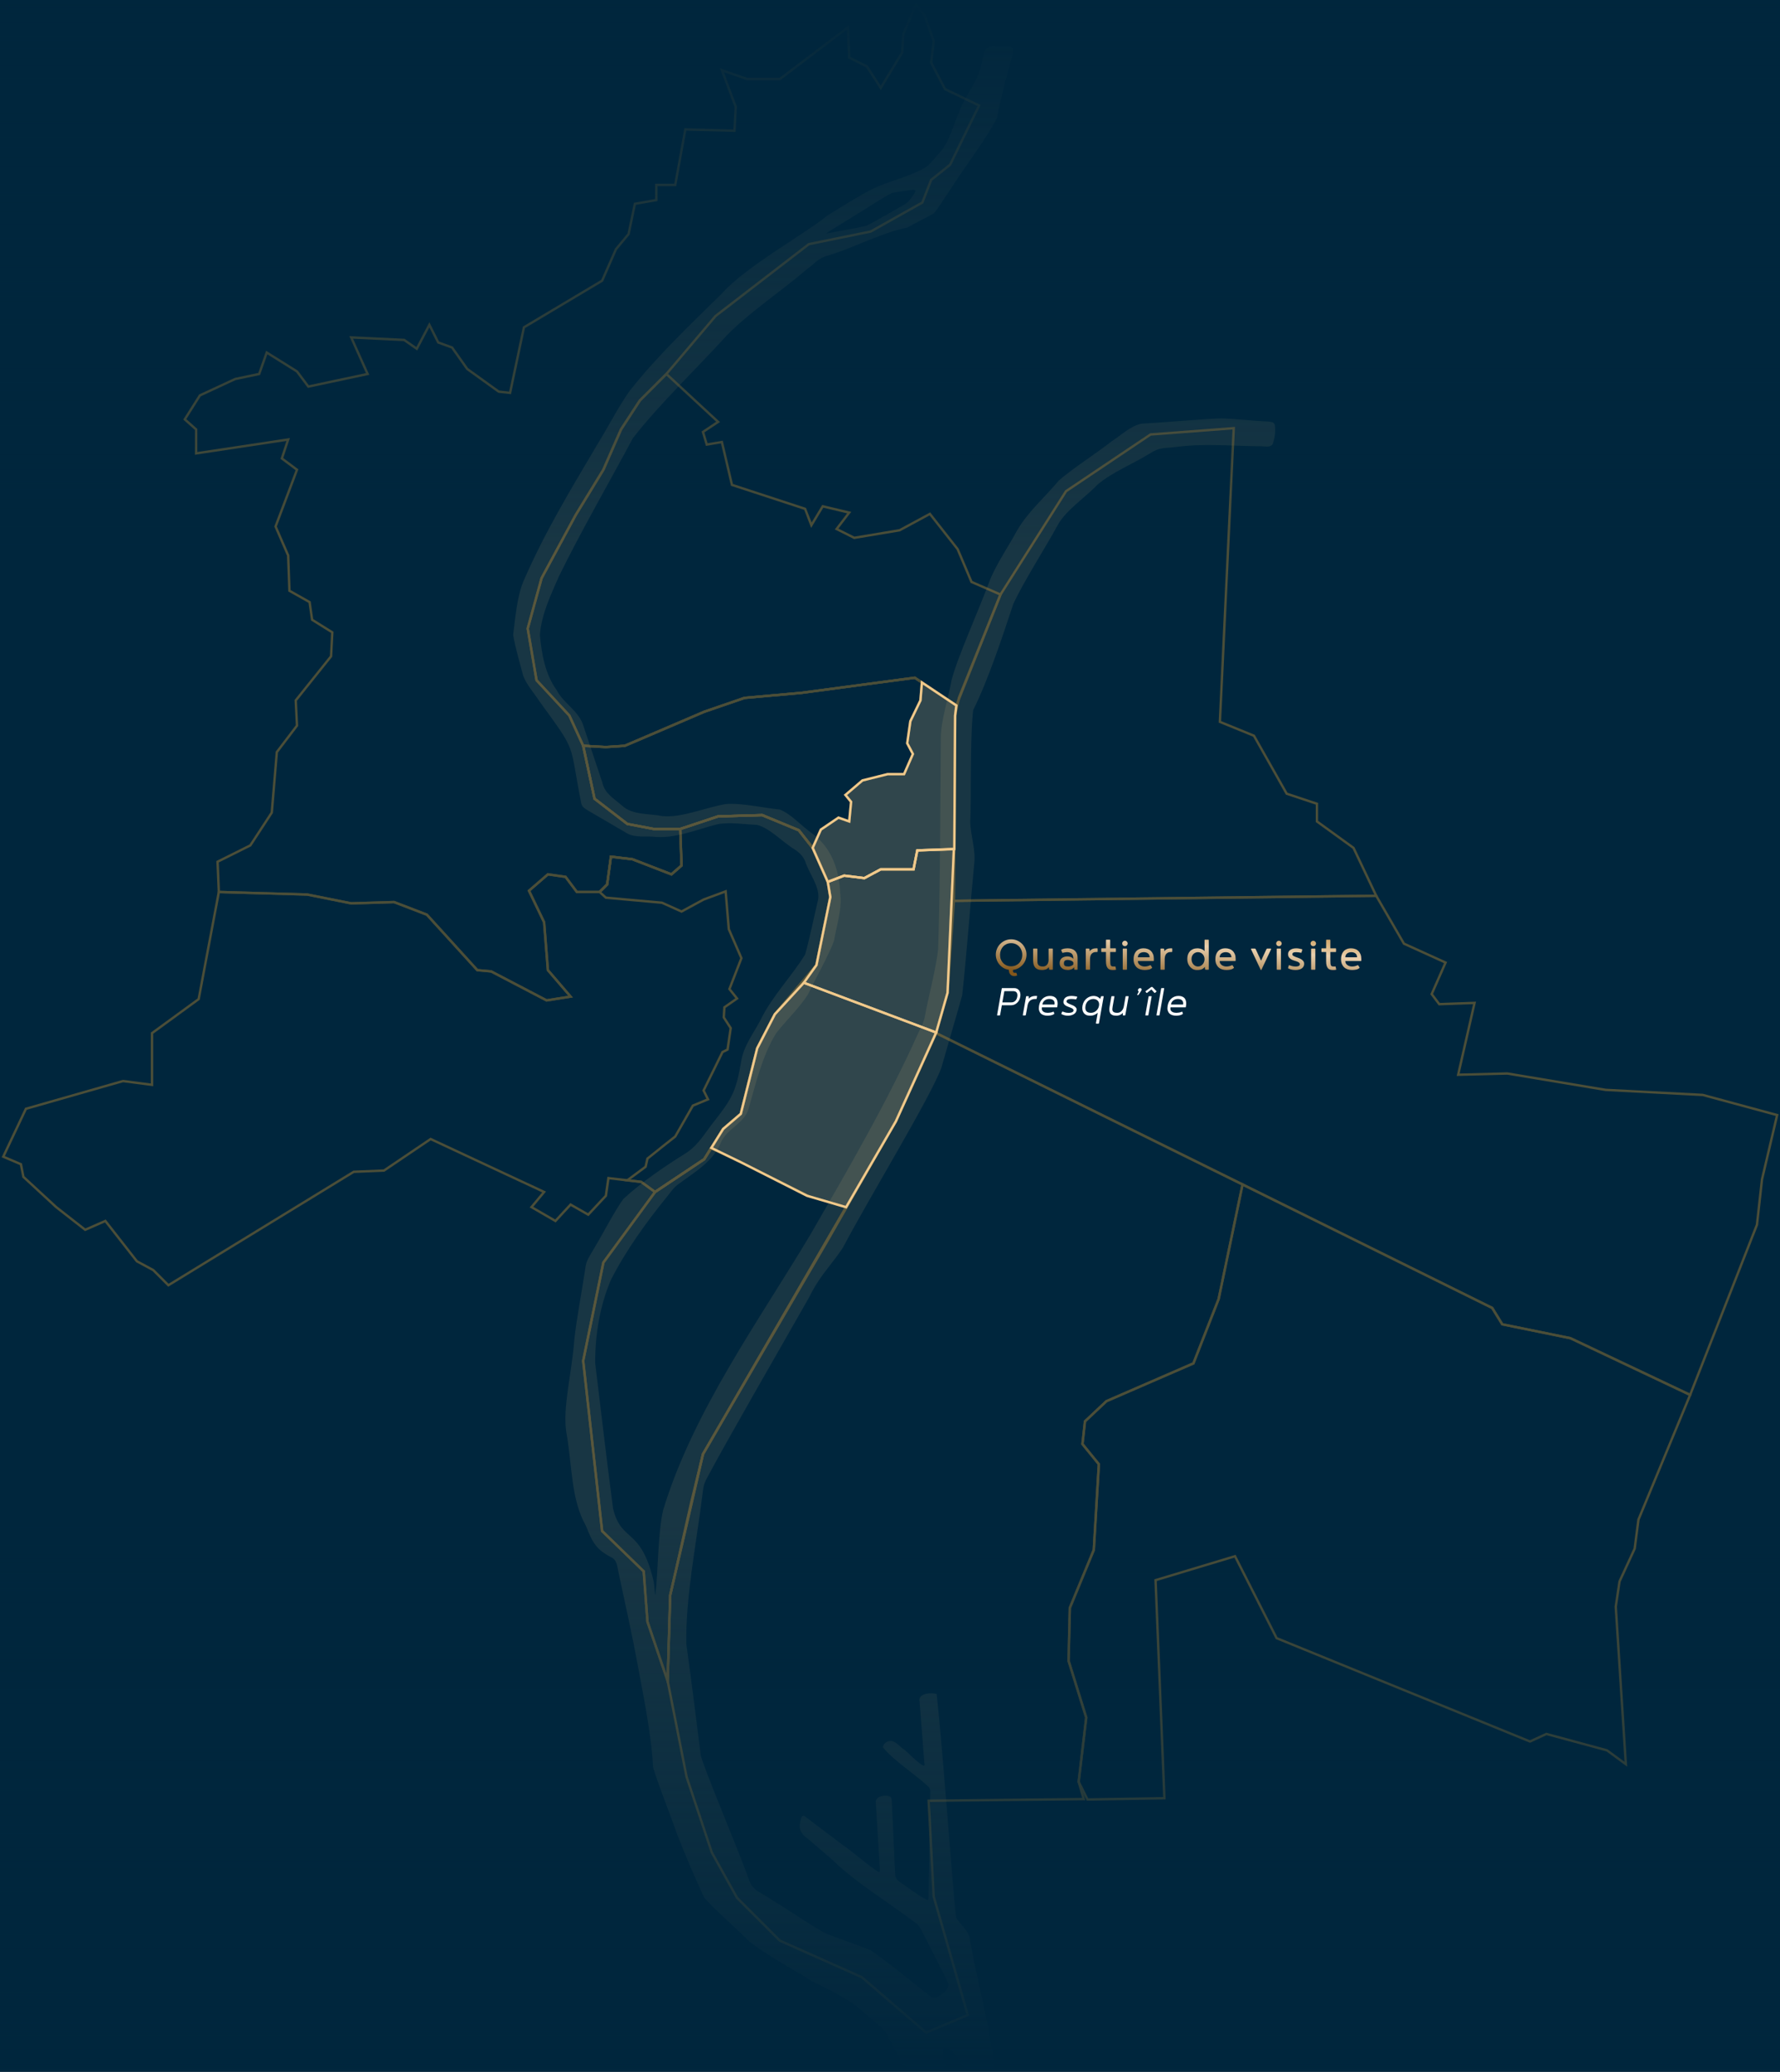 <svg xmlns="http://www.w3.org/2000/svg" width="740" height="861" viewBox="0 0 740 861" fill="none"><rect x="0" y="0" width="740" height="861" fill="#808080" stroke="none"/><rect width="740" height="860" fill="#00263D"></rect><path d="M507.853 173.882C501.093 174.022 484.703 175.511 474.623 176.07C470.043 176.92 466.154 180.827 462.254 183.335C455.474 188.622 445.234 195.177 440.104 199.774C434.394 206.679 427.544 212.425 422.914 220.32C419.414 226.806 414.644 233.771 411.844 240.307C406.694 254.167 398.024 273.134 395.564 282.768C394.284 290.193 391.105 299.456 391.125 306.831C390.895 339.149 390.885 368.09 390.015 394.232C389.315 401.997 385.665 415.587 384.555 422.113C384.045 425.011 383.035 426.57 381.675 429.468C368.945 457.859 352.125 486.729 336.895 513.081C315.656 548.657 288.086 586.601 275.676 627.613C273.516 636.637 273.496 655.034 272.536 661.96C272.446 663.179 272.336 662.989 272.196 661.25C272.096 659.991 271.986 658.662 271.786 657.393C266.466 634.339 258.396 641.404 254.876 626.944C252.706 610.605 249.546 584.163 247.436 566.445C247.396 554.813 249.346 542.671 253.976 531.868C260.206 519.656 268.526 508.084 277.656 496.852C279.506 494.474 280.176 493.434 282.466 491.785C288.976 486.969 296.526 482.622 299.686 474.807C302.256 468.911 309.416 466.952 311.206 460.777C314.176 450.394 316.896 438.632 322.695 429.328C326.475 424.471 332.725 418.385 335.935 413.169C339.215 406.274 344.335 397.36 346.705 391.054C347.775 384.448 350.225 377.743 349.265 370.928C348.915 361.594 345.655 352.35 337.975 346.624C333.215 343.326 328.975 338.27 324.135 336.421C317.406 335.762 308.196 333.583 301.646 334.153C293.076 335.632 283.386 339.949 275.406 339.149C269.926 338.02 262.916 338.82 258.586 334.782C255.326 331.874 251.396 329.856 250.426 325.239C248.286 318.863 244.457 307.351 242.597 301.805C240.717 295.359 234.247 292.401 231.327 286.635C226.647 280.189 225.147 271.655 224.447 263.831C225.087 255.396 228.877 247.472 232.277 239.687C241.507 220.8 253.986 199.195 263.106 182.096C274.096 167.926 290.686 152.067 302.066 139.475C311.356 129.882 324.835 121.028 335.465 111.854C338.635 109.595 339.775 107.697 343.225 106.478C354.765 103.21 365.515 96.954 377.445 94.496C380.715 92.477 385.435 90.338 388.295 88.62C390.735 85.522 392.035 83.153 394.914 78.996C401.014 69.403 411.684 55.402 414.554 48.727C416.134 40.063 418.654 31.199 420.974 22.575C422.414 17.798 417.174 19.747 414.074 19.167C408.994 18.577 408.834 22.825 408.034 26.702C406.604 33.947 401.174 39.603 398.814 46.398C396.414 51.625 394.854 58.42 391.265 62.707C389.545 64.636 387.585 67.074 385.775 68.863C380.235 72.74 370.915 74.919 364.305 77.777C357.885 80.775 350.245 85.782 344.095 89.479C335.335 96.824 310.206 110.575 300.026 122.067C286.726 135.158 273.486 147.63 261.796 162.4C257.166 168.895 252.686 177.669 248.526 184.375C236.727 204.311 226.347 221.419 217.577 241.636C214.897 248.091 214.237 256.915 213.337 263.791C214.127 268.877 216.197 275.752 217.477 280.699C218.857 284.586 221.957 287.844 224.187 291.332C240.367 313.637 236.407 307.541 241.677 333.993C242.057 335.482 243.317 336.131 244.567 336.891C248.196 339.009 256.356 343.776 259.986 345.895C263.356 348.173 267.426 347.454 271.366 347.693C280.556 348.763 289.376 344.716 298.316 342.527C303.456 341.548 309.486 342.597 314.686 342.787C320.135 344.176 325.265 349.922 330.325 352.98C332.495 354.429 333.895 355.808 334.825 358.166C336.305 362.903 341.025 368.639 340.125 373.856C338.785 379.322 336.255 391.504 334.715 396.67C329.115 405.714 321.045 413.998 316.366 423.502C313.326 429.458 309.136 434.474 308.106 441.24C306.096 452.932 304.646 456.1 297.376 465.403C293.276 470.39 290.466 475.956 284.786 479.444C275.896 485.02 266.956 491.086 259.166 498.221C255.226 503.617 250.276 513.511 246.096 520.306C244.567 522.874 243.647 524.353 243.327 527.151C242.117 535.496 239.657 548.197 238.757 556.771C237.767 570.522 233.777 585.092 235.457 595.305C237.967 609.385 237.277 622.946 243.597 634.129C246.396 641.174 247.846 644.022 254.676 647.47C256.476 648.769 256.506 650.518 257.066 653.086C259.456 664.318 262.936 679.997 265.076 691.759C267.446 704.561 270.856 721.01 271.506 734.41C273.946 742.595 278.326 753.108 281.276 761.692C284.496 769.946 289.176 781.159 292.876 788.763C297.656 794.11 307.886 803.044 311.636 806.951C318.996 812.667 330.285 818.743 337.465 823.26C345.095 827.187 353.325 830.675 359.565 836.761C362.485 839.389 366.005 841.628 368.265 844.685C370.235 848.183 372.695 852.88 374.635 856.537C375.505 858.566 377.375 859.735 379.635 859.525C382.095 858.936 394.654 861.714 392.865 857.427C391.055 852.46 391.505 848.353 396.564 853.11C398.694 855.228 399.424 859.186 402.454 859.615C405.514 859.895 411.104 860.605 413.274 858.886C411.814 843.386 406.444 824.239 403.334 806.721C403.284 802.774 399.414 800.086 397.464 796.898C396.224 786.955 391.985 727.455 389.405 703.991C387.415 703.312 381.505 703.581 382.295 707.049C382.685 712.485 383.945 727.965 384.255 732.412C385.665 737.288 376.365 726.906 375.545 726.876C373.765 725.377 372.415 724.037 371.215 723.638C369.215 723.028 367.075 724.487 367.095 726.136C370.855 731.183 381.605 738.188 385.695 742.285C386.755 743.104 386.815 744.044 386.755 745.433C386.585 756.965 386.145 781.289 386.035 788.364C386.005 788.843 386.045 789.413 385.695 789.633C382.835 788.514 378.315 784.946 375.355 783.017C373.555 781.788 372.275 781.059 372.155 779.05C371.805 772.774 371.035 753.517 370.705 747.991C370.605 747.132 370.315 746.632 369.585 746.432C367.415 745.893 363.505 746.532 364.125 749.52C364.375 753.877 365.045 764.42 365.465 771.295C365.645 774.433 365.855 776.722 365.775 777.541C365.755 777.851 365.595 778.111 365.265 777.921C361.925 776.142 354.525 769.467 349.915 766.399C343.675 761.682 337.375 756.885 334.865 755.016C333.965 754.167 333.285 754.637 332.995 755.806C331.895 759.423 332.305 761.782 336.255 764.46C339.605 767.358 343.085 770.346 346.455 773.264C355.635 782.298 369.965 790.922 380.265 798.837C382.455 800.176 382.845 801.855 384.205 804.353C386.885 809.639 391.964 819.552 393.854 823.35C395.604 826.448 391.255 829.066 389.055 830.285C387.825 830.675 386.945 829.706 385.085 828.287C377.595 822.421 368.065 814.536 362.055 810.539C356.445 808.12 347.935 805.512 342.535 803.104C336.505 799.806 328.845 794.3 320.925 789.573C315.176 785.646 312.596 785.905 310.806 779.55C305.726 765.899 293.296 736.499 291.346 729.614C289.496 714.884 287.286 697.276 285.336 683.285C284.946 664.068 289.276 643.053 292.196 619.848C292.416 617.41 292.906 615.961 294.376 613.373C302.456 598.223 321.265 565.675 336.345 539.193C341.015 529.74 345.305 526.172 350.355 518.597C361.635 497.242 386.775 456.18 391.355 443.718C393.544 435.913 398.294 419.864 400.004 413.609C401.694 398.719 403.514 374.275 405.034 358.666C405.704 353.33 403.454 346.964 403.354 341.548C403.844 332.914 403.174 307.591 404.574 295.119C410.984 282.278 417.094 263.541 421.274 250.919C425.984 240.946 434.184 228.365 440.064 217.612C443.434 211.886 451.874 206.09 456.344 201.333C462.644 196.057 470.943 192.829 478.023 188.452C481.893 185.824 484.383 186.293 488.613 185.784C500.233 184.245 509.693 185.234 522.773 185.434C525.703 185.264 527.433 186.243 529.003 184.734C530.013 182.306 530.423 178.469 529.913 176.31C529.403 175.301 528.173 175.271 527.103 175.161C521.493 174.981 513.323 174.002 507.903 173.882H507.813H507.853ZM370.875 80.175C373.015 79.746 377.845 79.026 379.745 78.886C380.055 78.886 380.325 78.896 380.505 79.096C380.765 79.706 380.125 80.325 379.805 80.905C378.775 82.344 377.775 83.903 376.285 84.832C372.075 87.211 364.195 91.847 360.305 93.776C356.215 94.856 351.105 95.545 346.815 96.444C345.725 96.644 344.525 96.914 343.745 96.964C343.625 96.964 343.605 96.924 343.665 96.864C345.395 95.645 350.375 92.697 356.045 89.139C360.965 86.261 366.465 82.334 370.785 80.215L370.885 80.186L370.875 80.175Z" fill="#F0C98B" fill-opacity="0.1"></path><g opacity="0.4"><path d="M415.934 247.072L443.194 204.121L478.314 180.557L512.903 177.939L507.143 299.976L521.293 305.742L534.913 329.836L547.493 334.023V341.358L562.692 352.36L572.132 372.257L396.545 374.355L396.745 352.81L397.075 297.358L398.645 290.023L415.934 247.072Z" stroke="#BC892F" stroke-miterlimit="10"></path><path d="M572.132 372.257L583.662 392.163L600.962 400.018L595.192 413.119L598.342 417.306L613.012 416.777L606.202 446.636L626.641 446.117L667.521 452.922L707.88 455.021L738.81 463.395L732.52 490.107L730.42 508.964L702.64 579.676L652.851 556.112L624.541 550.346L620.351 543.54L389.205 429.348L393.925 412.589L396.544 374.355L572.132 372.257Z" stroke="#BC892F" stroke-miterlimit="10"></path><path d="M484.073 747.292L480.403 656.673L513.433 646.72L530.723 680.767L636.071 723.718L642.891 720.58L668.051 727.385L675.911 733.151L671.721 667.676L673.291 657.203L679.581 643.582L681.151 631.53L702.64 579.676L652.851 556.112L624.541 550.345L620.351 543.54L516.573 492.205L506.613 539.873L496.133 566.584L459.964 582.294L451.054 590.678L450.004 600.102L456.824 608.486L454.724 644.102L444.764 668.195L444.244 690.2L451.584 713.764L448.434 740.476L452.104 747.811L484.073 747.292Z" stroke="#BC892F" stroke-miterlimit="10"></path><path d="M450.534 747.651L386.065 748.341L388.165 788.144L402.314 837.38L385.015 844.715L358.285 821.671L324.216 806.481L306.396 788.673L295.916 769.816L285.426 738.388L277.566 698.575L278.616 662.959L287.526 623.676L292.246 604.299L343.605 516.299L372.435 466.013L389.205 429.348L516.573 492.205L506.613 539.873L496.133 566.585L459.964 582.294L451.054 590.678L450.004 600.102L456.824 608.486L454.724 644.102L444.764 668.195L444.244 690.2L451.584 713.764L448.434 740.476L450.534 747.651Z" stroke="#BC892F" stroke-miterlimit="10"></path><path d="M277.566 698.575L269.176 673.961L267.606 653.006L250.317 636.247L242.447 565.535L250.837 524.683L272.326 495.353L292.766 481.732L295.716 477.025L300.626 469.161L307.966 462.875L314.786 435.634L322.116 421.493L334.176 408.402L339.415 401.067L345.185 372.786L344.135 366.501L350.945 363.882L359.335 364.922L366.145 361.264H379.775L381.345 353.4L396.545 352.88L393.925 412.589L389.205 429.088L372.435 466.013L351.755 501.679L292.246 604.299L278.616 662.959L277.566 698.575Z" stroke="#BC892F" stroke-miterlimit="10"></path><path d="M272.326 495.353L266.557 491.156L260.807 490.496L252.937 489.587L251.887 496.922L244.547 504.777L237.207 500.589L230.917 507.395L220.957 501.639L226.207 495.353L179.028 473.348L159.638 486.449L147.058 486.969L70.009 534.107L63.719 527.821L56.909 524.153L43.8 507.395L35.42 511.062L23.36 501.639L9.73 489.067L8.69 483.821L1.35 480.683L10.78 460.776L51.139 449.254L63.199 450.823V429.348L82.589 415.207L90.979 370.688L127.668 371.737L146.008 375.405L163.828 374.875L177.458 380.111L198.427 403.166L204.187 403.685L227.247 415.737L237.207 414.158L227.777 403.166L226.207 383.259L219.917 370.168L227.777 363.353L235.117 364.402L239.827 370.688H249.267L252.407 367.55L253.977 356.018L262.897 357.067L279.136 363.353L283.336 359.685L282.806 344.496L298.536 339.259L316.876 338.74L332.076 345.025L337.846 352.36L344.135 366.501L345.185 372.786L339.416 401.067L322.116 421.493L314.786 435.634L307.966 462.875L300.626 469.161L292.766 481.732L272.326 495.353Z" stroke="#BC892F" stroke-miterlimit="10"></path><path d="M324.216 32.848H310.586L300.106 29.18L305.866 44.37L305.346 54.323L284.906 53.793L280.716 76.848H272.846V83.133L263.936 84.702L261.316 97.274L256.076 103.56L250.317 116.651L217.817 136.027L212.047 163.269L207.337 162.749L194.227 153.316L187.937 144.412L182.177 142.313L178.507 134.988L173.268 144.931L168.028 141.274L146.008 140.225L152.828 155.414L128.188 160.651L123.468 154.365L110.888 146.51L107.748 155.414L97.789 157.503L83.109 164.318L76.819 174.271L81.539 178.459V188.412L119.798 182.646L117.178 190.51L123.468 195.217L114.558 218.791L119.798 230.833L120.328 245.503L128.708 250.22L129.758 257.555L138.148 262.791L137.628 272.744L122.948 291.072L123.468 301.545L115.088 312.547L112.988 337.69L104.078 351.311L90.449 358.116L90.979 370.688L127.668 371.737L146.008 375.405L163.828 374.875L177.457 380.111L198.427 403.166L204.187 403.685L227.247 415.737L237.207 414.158L227.777 403.166L226.207 383.259L219.917 370.168L227.777 363.353L235.117 364.402L239.827 370.688H249.267L252.406 367.55L253.976 356.018L262.896 357.067L279.136 363.353L283.336 359.685L282.806 344.496H271.806L260.796 342.407L247.167 331.924L242.447 309.929L236.687 297.358L223.057 282.688L219.387 261.212L225.157 240.267L239.307 214.074L250.836 195.217L258.176 178.459L266.036 166.407L277.046 155.414L297.486 131.321L336.265 101.461L361.955 96.225L383.445 84.173L387.115 74.749L394.975 68.463L407.024 43.85L392.875 37.035L387.115 26.032L388.165 17.128L384.495 6.656L380.825 1.939L375.585 13.991L375.055 21.845L366.145 36.515L360.385 27.611L353.045 23.944L352.515 11.372L324.216 32.848Z" stroke="#BC892F" stroke-miterlimit="10"></path><path d="M415.934 247.072L403.884 241.836L398.115 228.215L386.585 213.555L374.005 220.36L355.135 223.508L347.805 219.84L353.045 213.025L342.035 210.407L337.315 218.262L334.695 211.456L304.296 201.503L300.106 183.695L293.816 184.744L292.246 179.508L298.536 175.321L277.046 155.414L266.036 166.407L258.176 178.459L250.837 195.217L239.307 214.074L225.157 240.267L219.387 261.212L223.057 282.688L236.687 297.358L242.447 309.929L251.887 310.449L259.746 309.929L292.766 295.789L309.536 290.023L333.125 287.934L380.295 281.648L397.595 293.171L415.934 247.072Z" stroke="#BC892F" stroke-miterlimit="10"></path><path d="M282.806 344.496H271.806L260.797 342.407L247.167 331.924L242.447 309.929L251.887 310.449L259.747 309.929L292.766 295.789L309.536 290.023L333.126 287.934L380.295 281.648L383.265 283.617L397.595 293.171L397.075 297.358L396.745 352.81L381.345 353.4L379.775 361.264H366.145L359.335 364.922L350.945 363.883L344.135 366.501L337.845 352.36L332.076 345.025L316.876 338.74L298.536 339.259L282.806 344.496Z" stroke="#BC892F" stroke-miterlimit="10"></path><path d="M337.845 352.36L332.076 345.025L316.876 338.74L298.536 339.259L282.806 344.496H271.806L260.797 342.407L247.167 331.924L242.447 309.929L251.887 310.449L259.747 309.929L292.766 295.789L309.536 290.023L333.126 287.934L380.295 281.648L383.265 283.617L382.655 291.072L378.465 299.716L377.155 308.88L379.515 313.337L375.845 321.711H369.025L358.545 324.329L351.475 330.355L353.825 333.233L353.045 341.358L348.585 339.789L341.245 344.766L337.845 352.36Z" stroke="#BC892F" stroke-miterlimit="10"></path><path d="M249.267 370.688L252.407 367.55L253.977 356.018L262.896 357.067L279.136 363.353L283.336 359.685L282.806 344.496L298.536 339.259L316.876 338.74L332.075 345.025L337.845 352.36L344.135 366.501L345.185 372.786L339.415 401.067L322.116 421.493L314.786 435.634L307.966 462.875L300.626 469.161L292.766 481.732L272.326 495.353L266.556 491.156L260.806 490.496L268.396 484.87L269.176 481.472L275.736 476.226L280.716 472.299L288.046 459.467L294.336 456.849L292.506 453.182L300.366 437.213L302.466 436.163L303.776 427.259L300.896 422.802L301.156 418.615L306.396 414.948L303.246 411.02L308.226 398.189L302.986 386.137L301.676 370.428L292.506 373.826L283.336 378.802L275.206 375.145L251.887 373.046L249.267 370.688Z" stroke="#BC892F" stroke-miterlimit="10"></path><path d="M308.096 483.041L336.406 497.182L351.755 501.679L292.246 604.299L278.616 662.959L277.566 698.575L269.176 673.962L267.606 653.006L250.317 636.247L242.447 565.535L250.837 524.683L272.326 495.353L292.766 481.732L295.516 477.146L308.096 483.041Z" stroke="#BC892F" stroke-miterlimit="10"></path></g><path d="M295.716 477.026L300.626 469.161L307.966 462.875L314.786 435.634L322.115 421.493L334.175 408.402L389.205 429.088L372.435 466.013L351.755 501.679L335.485 496.922L308.096 483.042L295.716 477.026Z" fill="#F0C98B" fill-opacity="0.2" stroke="#F0C98B" stroke-miterlimit="10"></path><path d="M334.176 408.402L339.416 401.067L345.186 372.786L344.136 366.501L350.946 363.882L359.336 364.922L366.146 361.264H379.776L381.346 353.4L396.546 352.88L393.926 412.589L389.206 429.088L334.176 408.402Z" fill="#F0C98B" fill-opacity="0.2" stroke="#F0C98B" stroke-miterlimit="10"></path><path d="M337.846 352.36L344.136 366.501L350.946 363.883L359.336 364.922L366.146 361.264H379.776L381.346 353.4L396.746 352.81L397.076 297.358L397.596 293.171L383.266 283.617L382.656 291.072L378.466 299.716L377.156 308.88L379.516 313.337L375.846 321.711H369.026L358.546 324.329L351.476 330.355L353.826 333.233L353.046 341.358L348.586 339.789L341.246 344.766L337.846 352.36Z" fill="#F0C98B" fill-opacity="0.2" stroke="#F0C98B" stroke-miterlimit="10"></path><path d="M426.75 396.73C426.75 397.551 426.603 398.329 426.31 399.062C426.017 399.781 425.613 400.426 425.1 400.998C424.601 401.555 424.007 402.017 423.318 402.384C422.643 402.751 421.91 402.978 421.118 403.066C421.103 403.125 421.096 403.183 421.096 403.242C421.096 403.301 421.096 403.345 421.096 403.374C421.096 403.55 421.14 403.741 421.228 403.946C421.316 404.151 421.514 404.254 421.822 404.254C421.969 404.254 422.071 404.254 422.13 404.254C422.189 404.254 422.262 404.247 422.35 404.232C422.394 404.232 422.445 404.247 422.504 404.276L422.548 404.32C422.68 404.716 422.761 404.958 422.79 405.046C422.834 405.149 422.856 405.207 422.856 405.222C422.856 405.251 422.849 405.281 422.834 405.31C422.834 405.354 422.812 405.383 422.768 405.398C422.607 405.501 422.423 405.567 422.218 405.596C422.013 405.625 421.815 405.64 421.624 405.64C420.993 405.64 420.473 405.42 420.062 404.98C419.651 404.555 419.431 403.902 419.402 403.022C418.639 402.919 417.928 402.685 417.268 402.318C416.608 401.937 416.036 401.467 415.552 400.91C415.068 400.353 414.687 399.715 414.408 398.996C414.129 398.277 413.99 397.522 413.99 396.73C413.99 395.85 414.159 395.021 414.496 394.244C414.833 393.467 415.288 392.792 415.86 392.22C416.432 391.648 417.107 391.193 417.884 390.856C418.661 390.519 419.49 390.35 420.37 390.35C421.25 390.35 422.079 390.519 422.856 390.856C423.633 391.193 424.308 391.648 424.88 392.22C425.452 392.792 425.907 393.467 426.244 394.244C426.581 395.021 426.75 395.85 426.75 396.73ZM420.348 391.956C419.673 391.956 419.05 392.081 418.478 392.33C417.921 392.579 417.437 392.924 417.026 393.364C416.63 393.789 416.315 394.303 416.08 394.904C415.86 395.491 415.75 396.121 415.75 396.796C415.75 397.485 415.86 398.123 416.08 398.71C416.315 399.282 416.63 399.781 417.026 400.206C417.437 400.631 417.921 400.969 418.478 401.218C419.05 401.453 419.673 401.57 420.348 401.57C421.023 401.57 421.646 401.453 422.218 401.218C422.79 400.969 423.281 400.631 423.692 400.206C424.103 399.781 424.418 399.282 424.638 398.71C424.873 398.123 424.99 397.485 424.99 396.796C424.99 396.121 424.873 395.491 424.638 394.904C424.418 394.303 424.103 393.789 423.692 393.364C423.281 392.924 422.79 392.579 422.218 392.33C421.646 392.081 421.023 391.956 420.348 391.956ZM436.054 401.922C435.614 402.45 435.138 402.78 434.624 402.912C434.126 403.044 433.664 403.11 433.238 403.11C432.49 403.11 431.874 403.007 431.39 402.802C430.921 402.597 430.54 402.311 430.246 401.944C429.968 401.563 429.77 401.115 429.652 400.602C429.55 400.074 429.498 399.487 429.498 398.842V394.398C429.498 394.266 429.564 394.2 429.696 394.2H431.06C431.192 394.2 431.258 394.266 431.258 394.398V399.018C431.258 399.385 431.273 399.729 431.302 400.052C431.346 400.36 431.442 400.639 431.588 400.888C431.75 401.123 431.984 401.313 432.292 401.46C432.615 401.592 433.048 401.658 433.59 401.658C433.972 401.658 434.309 401.585 434.602 401.438C434.896 401.291 435.138 401.093 435.328 400.844C435.534 400.595 435.68 400.309 435.768 399.986C435.871 399.663 435.922 399.319 435.922 398.952V394.398C435.922 394.266 435.988 394.2 436.12 394.2H437.484C437.616 394.2 437.682 394.266 437.682 394.398V402.802C437.682 402.934 437.616 403 437.484 403H436.428C436.296 403 436.201 402.934 436.142 402.802L436.054 401.922ZM444.215 401.658C444.274 401.658 444.377 401.651 444.523 401.636C444.685 401.607 444.861 401.563 445.051 401.504C445.242 401.445 445.44 401.365 445.645 401.262C445.851 401.145 446.041 400.998 446.217 400.822V399.92C446.115 399.759 445.975 399.619 445.799 399.502C445.623 399.37 445.425 399.267 445.205 399.194C445 399.106 444.787 399.04 444.567 398.996C444.347 398.952 444.149 398.93 443.973 398.93C443.313 398.93 442.866 399.055 442.631 399.304C442.411 399.539 442.301 399.861 442.301 400.272C442.301 400.829 442.448 401.203 442.741 401.394C443.049 401.57 443.541 401.658 444.215 401.658ZM441.267 394.618C441.825 394.369 442.301 394.222 442.697 394.178C443.093 394.119 443.46 394.09 443.797 394.09C445.147 394.09 446.181 394.435 446.899 395.124C447.618 395.813 447.977 396.781 447.977 398.028V402.802C447.977 402.934 447.911 403 447.779 403H446.877C446.745 403 446.65 402.934 446.591 402.802L446.525 401.944C446.349 402.237 446.122 402.465 445.843 402.626C445.565 402.773 445.293 402.883 445.029 402.956C444.765 403.029 444.531 403.073 444.325 403.088C444.12 403.103 443.995 403.11 443.951 403.11C443.717 403.11 443.409 403.081 443.027 403.022C442.646 402.963 442.272 402.839 441.905 402.648C441.539 402.443 441.216 402.142 440.937 401.746C440.673 401.35 440.541 400.822 440.541 400.162C440.541 399.707 440.629 399.311 440.805 398.974C440.981 398.622 441.216 398.336 441.509 398.116C441.817 397.896 442.162 397.735 442.543 397.632C442.939 397.515 443.357 397.456 443.797 397.456C444.179 397.456 444.589 397.529 445.029 397.676C445.469 397.823 445.865 398.087 446.217 398.468C446.217 397.412 445.983 396.686 445.513 396.29C445.044 395.894 444.369 395.696 443.489 395.696C443.357 395.696 443.152 395.718 442.873 395.762C442.595 395.806 442.279 395.865 441.927 395.938C441.883 395.953 441.847 395.967 441.817 395.982C441.803 395.982 441.781 395.982 441.751 395.982C441.678 395.982 441.619 395.931 441.575 395.828L441.245 395.036C441.201 394.948 441.179 394.867 441.179 394.794C441.179 394.721 441.209 394.662 441.267 394.618ZM455.729 395.63C455.201 395.63 454.768 395.725 454.431 395.916C454.094 396.092 453.83 396.327 453.639 396.62C453.463 396.899 453.338 397.214 453.265 397.566C453.192 397.918 453.155 398.27 453.155 398.622V402.802C453.155 402.934 453.089 403 452.957 403H451.593C451.461 403 451.395 402.934 451.395 402.802V394.398C451.395 394.266 451.461 394.2 451.593 394.2H452.649C452.766 394.2 452.862 394.266 452.935 394.398L453.045 395.344C453.221 395.051 453.426 394.823 453.661 394.662C453.91 394.486 454.16 394.361 454.409 394.288C454.658 394.2 454.9 394.149 455.135 394.134C455.384 394.105 455.597 394.09 455.773 394.09H456.103C456.235 394.09 456.301 394.156 456.301 394.288V395.432C456.301 395.564 456.235 395.63 456.103 395.63H455.729ZM462.954 401.658C463.115 401.658 463.225 401.658 463.284 401.658C463.357 401.643 463.452 401.636 463.57 401.636C463.658 401.636 463.716 401.673 463.746 401.746L463.966 402.758C463.98 402.773 463.988 402.809 463.988 402.868C463.988 402.956 463.958 403 463.9 403C463.694 403.059 463.496 403.088 463.306 403.088C463.115 403.103 462.873 403.11 462.58 403.11C462.125 403.11 461.722 403.051 461.37 402.934C461.032 402.817 460.746 402.619 460.512 402.34C460.277 402.061 460.094 401.687 459.962 401.218C459.844 400.749 459.786 400.162 459.786 399.458V395.63H458.026C457.894 395.63 457.828 395.564 457.828 395.432V394.288C457.828 394.156 457.894 394.09 458.026 394.09H459.786V390.702C459.786 390.57 459.852 390.504 459.984 390.504H461.348C461.48 390.504 461.546 390.57 461.546 390.702V394.09H463.724C463.856 394.09 463.922 394.156 463.922 394.288V395.432C463.922 395.564 463.856 395.63 463.724 395.63H461.546V398.952C461.546 399.509 461.56 399.964 461.59 400.316C461.619 400.668 461.678 400.947 461.766 401.152C461.868 401.343 462.008 401.475 462.184 401.548C462.374 401.621 462.631 401.658 462.954 401.658ZM466.756 394.398C466.756 394.266 466.822 394.2 466.954 394.2H468.318C468.45 394.2 468.516 394.266 468.516 394.398V402.802C468.516 402.934 468.45 403 468.318 403H466.954C466.822 403 466.756 402.934 466.756 402.802V394.398ZM466.514 392.088C466.514 391.78 466.624 391.516 466.844 391.296C467.078 391.061 467.342 390.944 467.636 390.944C467.958 390.944 468.23 391.061 468.45 391.296C468.684 391.516 468.802 391.78 468.802 392.088C468.802 392.396 468.684 392.66 468.45 392.88C468.23 393.1 467.958 393.21 467.636 393.21C467.342 393.21 467.078 393.1 466.844 392.88C466.624 392.66 466.514 392.396 466.514 392.088ZM475.506 395.696C475.212 395.696 474.919 395.74 474.626 395.828C474.332 395.901 474.068 396.026 473.834 396.202C473.599 396.363 473.408 396.583 473.262 396.862C473.115 397.126 473.042 397.449 473.042 397.83H477.926C477.926 397.434 477.852 397.097 477.706 396.818C477.574 396.539 477.39 396.319 477.156 396.158C476.936 395.997 476.679 395.879 476.386 395.806C476.107 395.733 475.814 395.696 475.506 395.696ZM478.894 402.296C478.498 402.633 478.021 402.853 477.464 402.956C476.906 403.059 476.371 403.11 475.858 403.11C475.212 403.11 474.611 403.022 474.054 402.846C473.496 402.67 473.012 402.399 472.602 402.032C472.191 401.651 471.861 401.181 471.612 400.624C471.377 400.052 471.26 399.377 471.26 398.6C471.26 397.984 471.34 397.405 471.502 396.862C471.663 396.319 471.912 395.843 472.25 395.432C472.587 395.021 473.02 394.699 473.548 394.464C474.076 394.215 474.714 394.09 475.462 394.09C476.048 394.09 476.598 394.185 477.112 394.376C477.64 394.552 478.087 394.823 478.454 395.19C478.835 395.542 479.136 395.989 479.356 396.532C479.576 397.075 479.686 397.698 479.686 398.402V399.194C479.686 399.326 479.62 399.392 479.488 399.392H473.042C473.042 399.817 473.137 400.177 473.328 400.47C473.533 400.763 473.782 400.998 474.076 401.174C474.369 401.35 474.67 401.475 474.978 401.548C475.3 401.621 475.586 401.658 475.836 401.658C476.144 401.658 476.503 401.621 476.914 401.548C477.339 401.46 477.72 401.328 478.058 401.152C478.087 401.123 478.138 401.108 478.212 401.108C478.285 401.108 478.358 401.137 478.432 401.196L478.916 401.966C478.96 402.039 478.982 402.091 478.982 402.12C478.982 402.193 478.952 402.252 478.894 402.296ZM486.772 395.63C486.244 395.63 485.812 395.725 485.474 395.916C485.137 396.092 484.873 396.327 484.682 396.62C484.506 396.899 484.382 397.214 484.308 397.566C484.235 397.918 484.198 398.27 484.198 398.622V402.802C484.198 402.934 484.132 403 484 403H482.636C482.504 403 482.438 402.934 482.438 402.802V394.398C482.438 394.266 482.504 394.2 482.636 394.2H483.692C483.81 394.2 483.905 394.266 483.978 394.398L484.088 395.344C484.264 395.051 484.47 394.823 484.704 394.662C484.954 394.486 485.203 394.361 485.452 394.288C485.702 394.2 485.944 394.149 486.178 394.134C486.428 394.105 486.64 394.09 486.816 394.09H487.146C487.278 394.09 487.344 394.156 487.344 394.288V395.432C487.344 395.564 487.278 395.63 487.146 395.63H486.772ZM497.881 394.09C497.984 394.09 498.145 394.105 498.365 394.134C498.6 394.149 498.849 394.193 499.113 394.266C499.392 394.339 499.678 394.457 499.971 394.618C500.265 394.765 500.529 394.977 500.763 395.256V390.702C500.763 390.57 500.829 390.504 500.961 390.504H502.325C502.457 390.504 502.523 390.57 502.523 390.702V402.802C502.523 402.934 502.457 403 502.325 403H501.269C501.137 403 501.042 402.934 500.983 402.802L500.895 401.812C500.646 402.135 500.375 402.384 500.081 402.56C499.803 402.736 499.509 402.868 499.201 402.956C498.908 403.029 498.615 403.073 498.321 403.088C498.043 403.103 497.786 403.11 497.551 403.11C496.979 403.11 496.451 402.993 495.967 402.758C495.483 402.509 495.065 402.179 494.713 401.768C494.361 401.357 494.083 400.881 493.877 400.338C493.687 399.781 493.591 399.187 493.591 398.556C493.591 397.896 493.679 397.295 493.855 396.752C494.046 396.209 494.317 395.74 494.669 395.344C495.036 394.948 495.483 394.64 496.011 394.42C496.554 394.2 497.177 394.09 497.881 394.09ZM498.013 401.658C498.38 401.658 498.725 401.585 499.047 401.438C499.385 401.277 499.678 401.064 499.927 400.8C500.191 400.521 500.397 400.191 500.543 399.81C500.69 399.429 500.763 399.018 500.763 398.578C500.763 398.138 500.683 397.742 500.521 397.39C500.375 397.038 500.177 396.737 499.927 396.488C499.678 396.224 499.385 396.026 499.047 395.894C498.725 395.762 498.38 395.696 498.013 395.696C497.632 395.696 497.28 395.769 496.957 395.916C496.635 396.048 496.356 396.239 496.121 396.488C495.887 396.737 495.696 397.038 495.549 397.39C495.417 397.742 495.351 398.138 495.351 398.578C495.351 399.003 495.417 399.407 495.549 399.788C495.696 400.155 495.887 400.477 496.121 400.756C496.356 401.035 496.635 401.255 496.957 401.416C497.28 401.577 497.632 401.658 498.013 401.658ZM509.514 395.696C509.22 395.696 508.927 395.74 508.634 395.828C508.34 395.901 508.076 396.026 507.842 396.202C507.607 396.363 507.416 396.583 507.27 396.862C507.123 397.126 507.05 397.449 507.05 397.83H511.934C511.934 397.434 511.86 397.097 511.714 396.818C511.582 396.539 511.398 396.319 511.164 396.158C510.944 395.997 510.687 395.879 510.394 395.806C510.115 395.733 509.822 395.696 509.514 395.696ZM512.902 402.296C512.506 402.633 512.029 402.853 511.472 402.956C510.914 403.059 510.379 403.11 509.866 403.11C509.22 403.11 508.619 403.022 508.062 402.846C507.504 402.67 507.02 402.399 506.61 402.032C506.199 401.651 505.869 401.181 505.62 400.624C505.385 400.052 505.268 399.377 505.268 398.6C505.268 397.984 505.348 397.405 505.51 396.862C505.671 396.319 505.92 395.843 506.258 395.432C506.595 395.021 507.028 394.699 507.556 394.464C508.084 394.215 508.722 394.09 509.47 394.09C510.056 394.09 510.606 394.185 511.12 394.376C511.648 394.552 512.095 394.823 512.462 395.19C512.843 395.542 513.144 395.989 513.364 396.532C513.584 397.075 513.694 397.698 513.694 398.402V399.194C513.694 399.326 513.628 399.392 513.496 399.392H507.05C507.05 399.817 507.145 400.177 507.336 400.47C507.541 400.763 507.79 400.998 508.084 401.174C508.377 401.35 508.678 401.475 508.986 401.548C509.308 401.621 509.594 401.658 509.844 401.658C510.152 401.658 510.511 401.621 510.922 401.548C511.347 401.46 511.728 401.328 512.066 401.152C512.095 401.123 512.146 401.108 512.22 401.108C512.293 401.108 512.366 401.137 512.44 401.196L512.924 401.966C512.968 402.039 512.99 402.091 512.99 402.12C512.99 402.193 512.96 402.252 512.902 402.296ZM524.261 403.11C524.232 403.11 524.188 403.095 524.129 403.066L520.059 394.42C520.059 394.273 520.133 394.2 520.279 394.2H521.687C521.805 394.2 521.915 394.273 522.017 394.42L524.261 399.238L526.505 394.42C526.608 394.273 526.718 394.2 526.835 394.2H528.243C528.39 394.2 528.463 394.273 528.463 394.42L524.393 403.066C524.335 403.095 524.291 403.11 524.261 403.11ZM530.776 394.398C530.776 394.266 530.842 394.2 530.974 394.2H532.338C532.47 394.2 532.536 394.266 532.536 394.398V402.802C532.536 402.934 532.47 403 532.338 403H530.974C530.842 403 530.776 402.934 530.776 402.802V394.398ZM530.534 392.088C530.534 391.78 530.644 391.516 530.864 391.296C531.098 391.061 531.362 390.944 531.656 390.944C531.978 390.944 532.25 391.061 532.47 391.296C532.704 391.516 532.822 391.78 532.822 392.088C532.822 392.396 532.704 392.66 532.47 392.88C532.25 393.1 531.978 393.21 531.656 393.21C531.362 393.21 531.098 393.1 530.864 392.88C530.644 392.66 530.534 392.396 530.534 392.088ZM540.868 395.938C540.545 395.865 540.2 395.806 539.834 395.762C539.482 395.718 539.137 395.696 538.8 395.696C538.448 395.696 538.169 395.725 537.964 395.784C537.773 395.828 537.626 395.894 537.524 395.982C537.421 396.07 537.355 396.173 537.326 396.29C537.296 396.393 537.282 396.503 537.282 396.62C537.282 396.855 537.399 397.053 537.634 397.214C537.883 397.361 538.191 397.507 538.558 397.654C538.924 397.786 539.313 397.925 539.724 398.072C540.149 398.219 540.545 398.402 540.912 398.622C541.278 398.827 541.579 399.084 541.814 399.392C542.063 399.685 542.188 400.052 542.188 400.492C542.188 400.991 542.078 401.409 541.858 401.746C541.652 402.083 541.374 402.355 541.022 402.56C540.684 402.751 540.303 402.89 539.878 402.978C539.467 403.066 539.056 403.11 538.646 403.11C538.132 403.11 537.626 403.066 537.128 402.978C536.644 402.89 536.145 402.714 535.632 402.45C535.544 402.421 535.5 402.369 535.5 402.296C535.5 402.267 535.507 402.237 535.522 402.208L535.764 401.24C535.808 401.181 535.844 401.152 535.874 401.152C535.903 401.137 535.947 401.13 536.006 401.13C536.314 401.247 536.695 401.365 537.15 401.482C537.604 401.599 538.096 401.658 538.624 401.658C538.756 401.658 538.917 401.651 539.108 401.636C539.313 401.621 539.511 401.585 539.702 401.526C539.892 401.453 540.054 401.357 540.186 401.24C540.318 401.123 540.384 400.954 540.384 400.734C540.384 400.426 540.259 400.184 540.01 400.008C539.775 399.832 539.474 399.678 539.108 399.546C538.756 399.414 538.367 399.289 537.942 399.172C537.516 399.04 537.12 398.871 536.754 398.666C536.402 398.446 536.101 398.167 535.852 397.83C535.617 397.493 535.5 397.053 535.5 396.51C535.5 396.099 535.588 395.747 535.764 395.454C535.94 395.146 536.182 394.897 536.49 394.706C536.798 394.501 537.157 394.347 537.568 394.244C537.978 394.141 538.426 394.09 538.91 394.09C539.35 394.09 539.775 394.134 540.186 394.222C540.611 394.295 540.97 394.376 541.264 394.464C541.352 394.523 541.396 394.611 541.396 394.728L541.088 395.784C541.073 395.813 541.044 395.85 541 395.894C540.97 395.923 540.926 395.938 540.868 395.938ZM545.062 394.398C545.062 394.266 545.128 394.2 545.26 394.2H546.624C546.756 394.2 546.822 394.266 546.822 394.398V402.802C546.822 402.934 546.756 403 546.624 403H545.26C545.128 403 545.062 402.934 545.062 402.802V394.398ZM544.82 392.088C544.82 391.78 544.93 391.516 545.15 391.296C545.385 391.061 545.649 390.944 545.942 390.944C546.265 390.944 546.536 391.061 546.756 391.296C546.991 391.516 547.108 391.78 547.108 392.088C547.108 392.396 546.991 392.66 546.756 392.88C546.536 393.1 546.265 393.21 545.942 393.21C545.649 393.21 545.385 393.1 545.15 392.88C544.93 392.66 544.82 392.396 544.82 392.088ZM554.472 401.658C554.633 401.658 554.743 401.658 554.802 401.658C554.875 401.643 554.971 401.636 555.088 401.636C555.176 401.636 555.235 401.673 555.264 401.746L555.484 402.758C555.499 402.773 555.506 402.809 555.506 402.868C555.506 402.956 555.477 403 555.418 403C555.213 403.059 555.015 403.088 554.824 403.088C554.633 403.103 554.391 403.11 554.098 403.11C553.643 403.11 553.24 403.051 552.888 402.934C552.551 402.817 552.265 402.619 552.03 402.34C551.795 402.061 551.612 401.687 551.48 401.218C551.363 400.749 551.304 400.162 551.304 399.458V395.63H549.544C549.412 395.63 549.346 395.564 549.346 395.432V394.288C549.346 394.156 549.412 394.09 549.544 394.09H551.304V390.702C551.304 390.57 551.37 390.504 551.502 390.504H552.866C552.998 390.504 553.064 390.57 553.064 390.702V394.09H555.242C555.374 394.09 555.44 394.156 555.44 394.288V395.432C555.44 395.564 555.374 395.63 555.242 395.63H553.064V398.952C553.064 399.509 553.079 399.964 553.108 400.316C553.137 400.668 553.196 400.947 553.284 401.152C553.387 401.343 553.526 401.475 553.702 401.548C553.893 401.621 554.149 401.658 554.472 401.658ZM561.75 395.696C561.457 395.696 561.163 395.74 560.87 395.828C560.577 395.901 560.313 396.026 560.078 396.202C559.843 396.363 559.653 396.583 559.506 396.862C559.359 397.126 559.286 397.449 559.286 397.83H564.17C564.17 397.434 564.097 397.097 563.95 396.818C563.818 396.539 563.635 396.319 563.4 396.158C563.18 395.997 562.923 395.879 562.63 395.806C562.351 395.733 562.058 395.696 561.75 395.696ZM565.138 402.296C564.742 402.633 564.265 402.853 563.708 402.956C563.151 403.059 562.615 403.11 562.102 403.11C561.457 403.11 560.855 403.022 560.298 402.846C559.741 402.67 559.257 402.399 558.846 402.032C558.435 401.651 558.105 401.181 557.856 400.624C557.621 400.052 557.504 399.377 557.504 398.6C557.504 397.984 557.585 397.405 557.746 396.862C557.907 396.319 558.157 395.843 558.494 395.432C558.831 395.021 559.264 394.699 559.792 394.464C560.32 394.215 560.958 394.09 561.706 394.09C562.293 394.09 562.843 394.185 563.356 394.376C563.884 394.552 564.331 394.823 564.698 395.19C565.079 395.542 565.38 395.989 565.6 396.532C565.82 397.075 565.93 397.698 565.93 398.402V399.194C565.93 399.326 565.864 399.392 565.732 399.392H559.286C559.286 399.817 559.381 400.177 559.572 400.47C559.777 400.763 560.027 400.998 560.32 401.174C560.613 401.35 560.914 401.475 561.222 401.548C561.545 401.621 561.831 401.658 562.08 401.658C562.388 401.658 562.747 401.621 563.158 401.548C563.583 401.46 563.965 401.328 564.302 401.152C564.331 401.123 564.383 401.108 564.456 401.108C564.529 401.108 564.603 401.137 564.676 401.196L565.16 401.966C565.204 402.039 565.226 402.091 565.226 402.12C565.226 402.193 565.197 402.252 565.138 402.296Z" fill="url(#paint0_linear_438_8643)"></path><path d="M420.38 416.566C420.673 416.566 420.953 416.526 421.22 416.446C421.487 416.353 421.733 416.213 421.96 416.026C422.187 415.84 422.38 415.6 422.54 415.306C422.7 415.013 422.82 414.653 422.9 414.226C422.98 413.8 422.987 413.44 422.92 413.146C422.867 412.853 422.76 412.613 422.6 412.426C422.453 412.24 422.26 412.106 422.02 412.026C421.78 411.933 421.513 411.886 421.22 411.886H417.54L416.7 416.566H420.38ZM421.68 410.626C422.107 410.626 422.493 410.713 422.84 410.886C423.187 411.06 423.473 411.306 423.7 411.626C423.927 411.933 424.08 412.306 424.16 412.746C424.253 413.186 424.253 413.673 424.16 414.206C424.067 414.753 423.9 415.246 423.66 415.686C423.42 416.113 423.127 416.48 422.78 416.786C422.447 417.093 422.073 417.333 421.66 417.506C421.26 417.666 420.847 417.746 420.42 417.746H416.5L415.78 421.826C415.753 421.933 415.693 421.986 415.6 421.986H414.66C414.62 421.986 414.58 421.973 414.54 421.946C414.513 421.906 414.507 421.866 414.52 421.826L416.46 410.786C416.487 410.68 416.553 410.626 416.66 410.626H421.68ZM430.973 414.986C430.973 415.026 430.953 415.066 430.913 415.106C430.873 415.133 430.833 415.146 430.793 415.146H430.333C429.786 415.146 429.326 415.233 428.953 415.406C428.58 415.566 428.266 415.78 428.013 416.046C427.773 416.313 427.58 416.62 427.433 416.966C427.3 417.3 427.206 417.646 427.153 418.006L426.473 421.806C426.393 421.926 426.3 421.986 426.193 421.986H425.373C425.24 421.986 425.186 421.926 425.213 421.806L426.573 414.146C426.573 414.106 426.593 414.073 426.633 414.046C426.673 414.006 426.713 413.986 426.753 413.986H427.533C427.626 413.986 427.673 414.04 427.673 414.146L427.653 415.086C427.88 414.793 428.133 414.566 428.413 414.406C428.693 414.246 428.966 414.126 429.233 414.046C429.513 413.966 429.773 413.92 430.013 413.906C430.253 413.893 430.446 413.886 430.593 413.886H431.013C431.106 413.886 431.153 413.94 431.153 414.046L430.973 414.986ZM438.38 417.466C438.46 417.026 438.447 416.66 438.34 416.366C438.247 416.06 438.093 415.82 437.88 415.646C437.667 415.46 437.413 415.333 437.12 415.266C436.827 415.186 436.527 415.146 436.22 415.146C435.913 415.146 435.607 415.186 435.3 415.266C434.993 415.346 434.707 415.48 434.44 415.666C434.173 415.84 433.94 416.073 433.74 416.366C433.553 416.66 433.42 417.026 433.34 417.466H438.38ZM438.16 421.446C437.76 421.713 437.313 421.886 436.82 421.966C436.327 422.046 435.867 422.086 435.44 422.086C434.853 422.086 434.32 422.006 433.84 421.846C433.36 421.686 432.96 421.44 432.64 421.106C432.32 420.76 432.093 420.333 431.96 419.826C431.84 419.306 431.84 418.693 431.96 417.986C432.053 417.426 432.213 416.9 432.44 416.406C432.68 415.913 432.987 415.48 433.36 415.106C433.733 414.733 434.18 414.44 434.7 414.226C435.22 414 435.82 413.886 436.5 413.886C437.18 413.886 437.74 414 438.18 414.226C438.62 414.44 438.96 414.733 439.2 415.106C439.44 415.48 439.587 415.913 439.64 416.406C439.707 416.9 439.693 417.426 439.6 417.986L439.48 418.626H433.14C433.06 419.12 433.093 419.52 433.24 419.826C433.4 420.12 433.613 420.346 433.88 420.506C434.147 420.666 434.44 420.773 434.76 420.826C435.08 420.88 435.367 420.906 435.62 420.906C435.9 420.906 436.247 420.873 436.66 420.806C437.073 420.74 437.453 420.626 437.8 420.466C437.827 420.453 437.873 420.446 437.94 420.446C438.007 420.446 438.06 420.48 438.1 420.546L438.28 421.166C438.293 421.233 438.293 421.286 438.28 421.326C438.28 421.38 438.24 421.42 438.16 421.446ZM441.318 421.446C441.252 421.42 441.218 421.373 441.218 421.306C441.218 421.306 441.232 421.28 441.258 421.226L441.538 420.486C441.592 420.433 441.632 420.406 441.658 420.406C441.685 420.393 441.725 420.386 441.778 420.386C442.072 420.493 442.412 420.606 442.798 420.726C443.185 420.846 443.605 420.906 444.058 420.906C444.192 420.906 444.378 420.906 444.618 420.906C444.858 420.893 445.092 420.86 445.318 420.806C445.545 420.74 445.752 420.653 445.938 420.546C446.125 420.426 446.238 420.253 446.278 420.026C446.332 419.733 446.252 419.493 446.038 419.306C445.838 419.12 445.572 418.96 445.238 418.826C444.905 418.68 444.538 418.54 444.138 418.406C443.738 418.26 443.378 418.093 443.058 417.906C442.738 417.706 442.485 417.46 442.298 417.166C442.112 416.86 442.058 416.466 442.138 415.986C442.272 415.28 442.618 414.753 443.178 414.406C443.752 414.06 444.498 413.886 445.418 413.886C445.592 413.886 445.785 413.893 445.998 413.906C446.212 413.92 446.418 413.94 446.618 413.966C446.832 413.993 447.032 414.026 447.218 414.066C447.418 414.093 447.592 414.126 447.738 414.166C447.792 414.193 447.818 414.226 447.818 414.266C447.832 414.293 447.832 414.34 447.818 414.406L447.458 415.186C447.445 415.213 447.418 415.24 447.378 415.266C447.338 415.293 447.292 415.306 447.238 415.306C446.958 415.24 446.658 415.2 446.338 415.186C446.018 415.16 445.712 415.146 445.418 415.146C445.018 415.146 444.692 415.173 444.438 415.226C444.185 415.266 443.985 415.333 443.838 415.426C443.692 415.506 443.585 415.606 443.518 415.726C443.452 415.833 443.412 415.953 443.398 416.086C443.358 416.3 443.438 416.493 443.638 416.666C443.852 416.826 444.125 416.986 444.458 417.146C444.792 417.293 445.152 417.446 445.538 417.606C445.938 417.753 446.298 417.926 446.618 418.126C446.938 418.326 447.192 418.566 447.378 418.846C447.578 419.113 447.645 419.433 447.578 419.806C447.498 420.246 447.332 420.613 447.078 420.906C446.825 421.186 446.525 421.42 446.178 421.606C445.832 421.78 445.458 421.906 445.058 421.986C444.658 422.053 444.272 422.086 443.898 422.086C442.992 422.086 442.132 421.873 441.318 421.446ZM456.366 420.886C456.019 421.166 455.699 421.386 455.406 421.546C455.112 421.706 454.832 421.826 454.566 421.906C454.312 421.986 454.066 422.033 453.826 422.046C453.586 422.073 453.359 422.086 453.146 422.086C452.506 422.086 451.966 421.98 451.526 421.766C451.086 421.54 450.739 421.24 450.486 420.866C450.232 420.493 450.066 420.06 449.986 419.566C449.906 419.06 449.919 418.52 450.026 417.946C450.132 417.346 450.326 416.8 450.606 416.306C450.886 415.813 451.232 415.386 451.646 415.026C452.059 414.666 452.519 414.386 453.026 414.186C453.532 413.986 454.066 413.886 454.626 413.886C454.719 413.886 454.866 413.893 455.066 413.906C455.279 413.92 455.512 413.966 455.766 414.046C456.032 414.126 456.306 414.253 456.586 414.426C456.866 414.586 457.132 414.813 457.386 415.106L457.726 414.146C457.726 414.106 457.746 414.073 457.786 414.046C457.826 414.006 457.866 413.986 457.906 413.986H458.686C458.779 413.986 458.826 414.04 458.826 414.146L456.866 425.226C456.839 425.346 456.766 425.406 456.646 425.406H455.826C455.719 425.406 455.646 425.346 455.606 425.226L456.366 420.886ZM453.526 420.906C453.899 420.906 454.272 420.84 454.646 420.706C455.019 420.573 455.352 420.38 455.646 420.126C455.952 419.873 456.212 419.566 456.426 419.206C456.652 418.846 456.806 418.433 456.886 417.966C456.966 417.513 456.959 417.113 456.866 416.766C456.772 416.42 456.612 416.126 456.386 415.886C456.172 415.646 455.906 415.466 455.586 415.346C455.266 415.213 454.919 415.146 454.546 415.146C454.159 415.146 453.786 415.213 453.426 415.346C453.066 415.466 452.739 415.646 452.446 415.886C452.152 416.126 451.906 416.426 451.706 416.786C451.506 417.133 451.366 417.526 451.286 417.966C451.192 418.5 451.179 418.953 451.246 419.326C451.326 419.7 451.466 420.006 451.666 420.246C451.879 420.473 452.146 420.64 452.466 420.746C452.786 420.853 453.139 420.906 453.526 420.906ZM462.555 418.306C462.489 418.68 462.449 419.026 462.435 419.346C462.422 419.666 462.475 419.94 462.595 420.166C462.715 420.393 462.922 420.573 463.215 420.706C463.509 420.84 463.922 420.906 464.455 420.906C464.855 420.906 465.209 420.833 465.515 420.686C465.835 420.526 466.109 420.32 466.335 420.066C466.575 419.813 466.769 419.52 466.915 419.186C467.062 418.84 467.169 418.48 467.235 418.106L467.935 414.146C467.935 414.106 467.955 414.073 467.995 414.046C468.035 414.006 468.075 413.986 468.115 413.986H469.055C469.149 413.986 469.195 414.04 469.195 414.146L467.835 421.806C467.809 421.926 467.742 421.986 467.635 421.986H466.995C466.875 421.986 466.795 421.926 466.755 421.806L466.835 420.906C466.555 421.2 466.275 421.426 465.995 421.586C465.715 421.746 465.449 421.866 465.195 421.946C464.955 422.013 464.729 422.053 464.515 422.066C464.315 422.08 464.149 422.086 464.015 422.086C463.362 422.086 462.835 421.993 462.435 421.806C462.035 421.62 461.735 421.36 461.535 421.026C461.335 420.68 461.222 420.273 461.195 419.806C461.169 419.326 461.209 418.793 461.315 418.206L462.035 414.146C462.035 414.106 462.055 414.073 462.095 414.046C462.135 414.006 462.175 413.986 462.215 413.986H463.155C463.249 413.986 463.295 414.04 463.295 414.146L462.555 418.306ZM472.876 413.506C472.796 413.506 472.756 413.46 472.756 413.366L473.416 412.086C473.15 411.886 473.036 411.66 473.076 411.406C473.116 411.18 473.223 410.993 473.396 410.846C473.583 410.7 473.776 410.626 473.976 410.626C474.203 410.626 474.376 410.7 474.496 410.846C474.616 410.993 474.656 411.18 474.616 411.406C474.603 411.446 474.576 411.5 474.536 411.566C474.51 411.633 474.49 411.673 474.476 411.686L473.396 413.346C473.343 413.453 473.263 413.506 473.156 413.506H472.876ZM476.148 421.826L477.508 414.146C477.508 414.106 477.528 414.073 477.568 414.046C477.608 414.006 477.648 413.986 477.688 413.986H478.628C478.721 413.986 478.768 414.04 478.768 414.146L477.408 421.826C477.381 421.933 477.321 421.986 477.228 421.986H476.288C476.248 421.986 476.208 421.973 476.168 421.946C476.141 421.906 476.134 421.866 476.148 421.826ZM479.008 410.166H478.688C478.648 410.166 478.601 410.18 478.548 410.206C478.508 410.233 478.474 410.26 478.448 410.286L476.268 411.906C476.241 411.933 476.214 411.973 476.188 412.026C476.188 412.04 476.214 412.086 476.268 412.166L476.628 412.586C476.668 412.626 476.714 412.646 476.768 412.646C476.794 412.646 476.834 412.633 476.888 412.606L478.668 411.186L479.928 412.606C479.981 412.633 480.021 412.646 480.048 412.646C480.101 412.646 480.148 412.626 480.188 412.586L480.708 412.166C480.788 412.113 480.828 412.066 480.828 412.026C480.841 411.986 480.828 411.946 480.788 411.906L479.208 410.286C479.181 410.26 479.148 410.233 479.108 410.206C479.081 410.18 479.048 410.166 479.008 410.166ZM482.046 421.826C482.02 421.933 481.96 421.986 481.866 421.986H480.926C480.886 421.986 480.846 421.973 480.806 421.946C480.78 421.906 480.773 421.866 480.786 421.826L482.726 410.786C482.753 410.68 482.82 410.626 482.926 410.626H483.866C483.973 410.626 484.013 410.68 483.986 410.786L482.046 421.826ZM491.844 417.466C491.924 417.026 491.911 416.66 491.804 416.366C491.711 416.06 491.558 415.82 491.344 415.646C491.131 415.46 490.878 415.333 490.584 415.266C490.291 415.186 489.991 415.146 489.684 415.146C489.378 415.146 489.071 415.186 488.764 415.266C488.458 415.346 488.171 415.48 487.904 415.666C487.638 415.84 487.404 416.073 487.204 416.366C487.018 416.66 486.884 417.026 486.804 417.466H491.844ZM491.624 421.446C491.224 421.713 490.778 421.886 490.284 421.966C489.791 422.046 489.331 422.086 488.904 422.086C488.318 422.086 487.784 422.006 487.304 421.846C486.824 421.686 486.424 421.44 486.104 421.106C485.784 420.76 485.558 420.333 485.424 419.826C485.304 419.306 485.304 418.693 485.424 417.986C485.518 417.426 485.678 416.9 485.904 416.406C486.144 415.913 486.451 415.48 486.824 415.106C487.198 414.733 487.644 414.44 488.164 414.226C488.684 414 489.284 413.886 489.964 413.886C490.644 413.886 491.204 414 491.644 414.226C492.084 414.44 492.424 414.733 492.664 415.106C492.904 415.48 493.051 415.913 493.104 416.406C493.171 416.9 493.158 417.426 493.064 417.986L492.944 418.626H486.604C486.524 419.12 486.558 419.52 486.704 419.826C486.864 420.12 487.078 420.346 487.344 420.506C487.611 420.666 487.904 420.773 488.224 420.826C488.544 420.88 488.831 420.906 489.084 420.906C489.364 420.906 489.711 420.873 490.124 420.806C490.538 420.74 490.918 420.626 491.264 420.466C491.291 420.453 491.338 420.446 491.404 420.446C491.471 420.446 491.524 420.48 491.564 420.546L491.744 421.166C491.758 421.233 491.758 421.286 491.744 421.326C491.744 421.38 491.704 421.42 491.624 421.446Z" fill="white"></path><rect y="633" width="740" height="228" fill="url(#paint1_linear_438_8643)"></rect><rect x="740" y="228" width="740" height="228" transform="rotate(180 740 228)" fill="url(#paint2_linear_438_8643)"></rect><defs><linearGradient id="paint0_linear_438_8643" x1="413" y1="402.992" x2="414.856" y2="379.153" gradientUnits="userSpaceOnUse"><stop stop-color="#83571B"></stop><stop offset="0.69" stop-color="#E9D0AE"></stop><stop offset="1" stop-color="#CEA263"></stop></linearGradient><linearGradient id="paint1_linear_438_8643" x1="370" y1="633" x2="370" y2="861" gradientUnits="userSpaceOnUse"><stop stop-color="#00263D" stop-opacity="0"></stop><stop offset="1" stop-color="#00263D"></stop></linearGradient><linearGradient id="paint2_linear_438_8643" x1="1110" y1="228" x2="1110" y2="456" gradientUnits="userSpaceOnUse"><stop stop-color="#00263D" stop-opacity="0"></stop><stop offset="1" stop-color="#00263D"></stop></linearGradient></defs></svg>